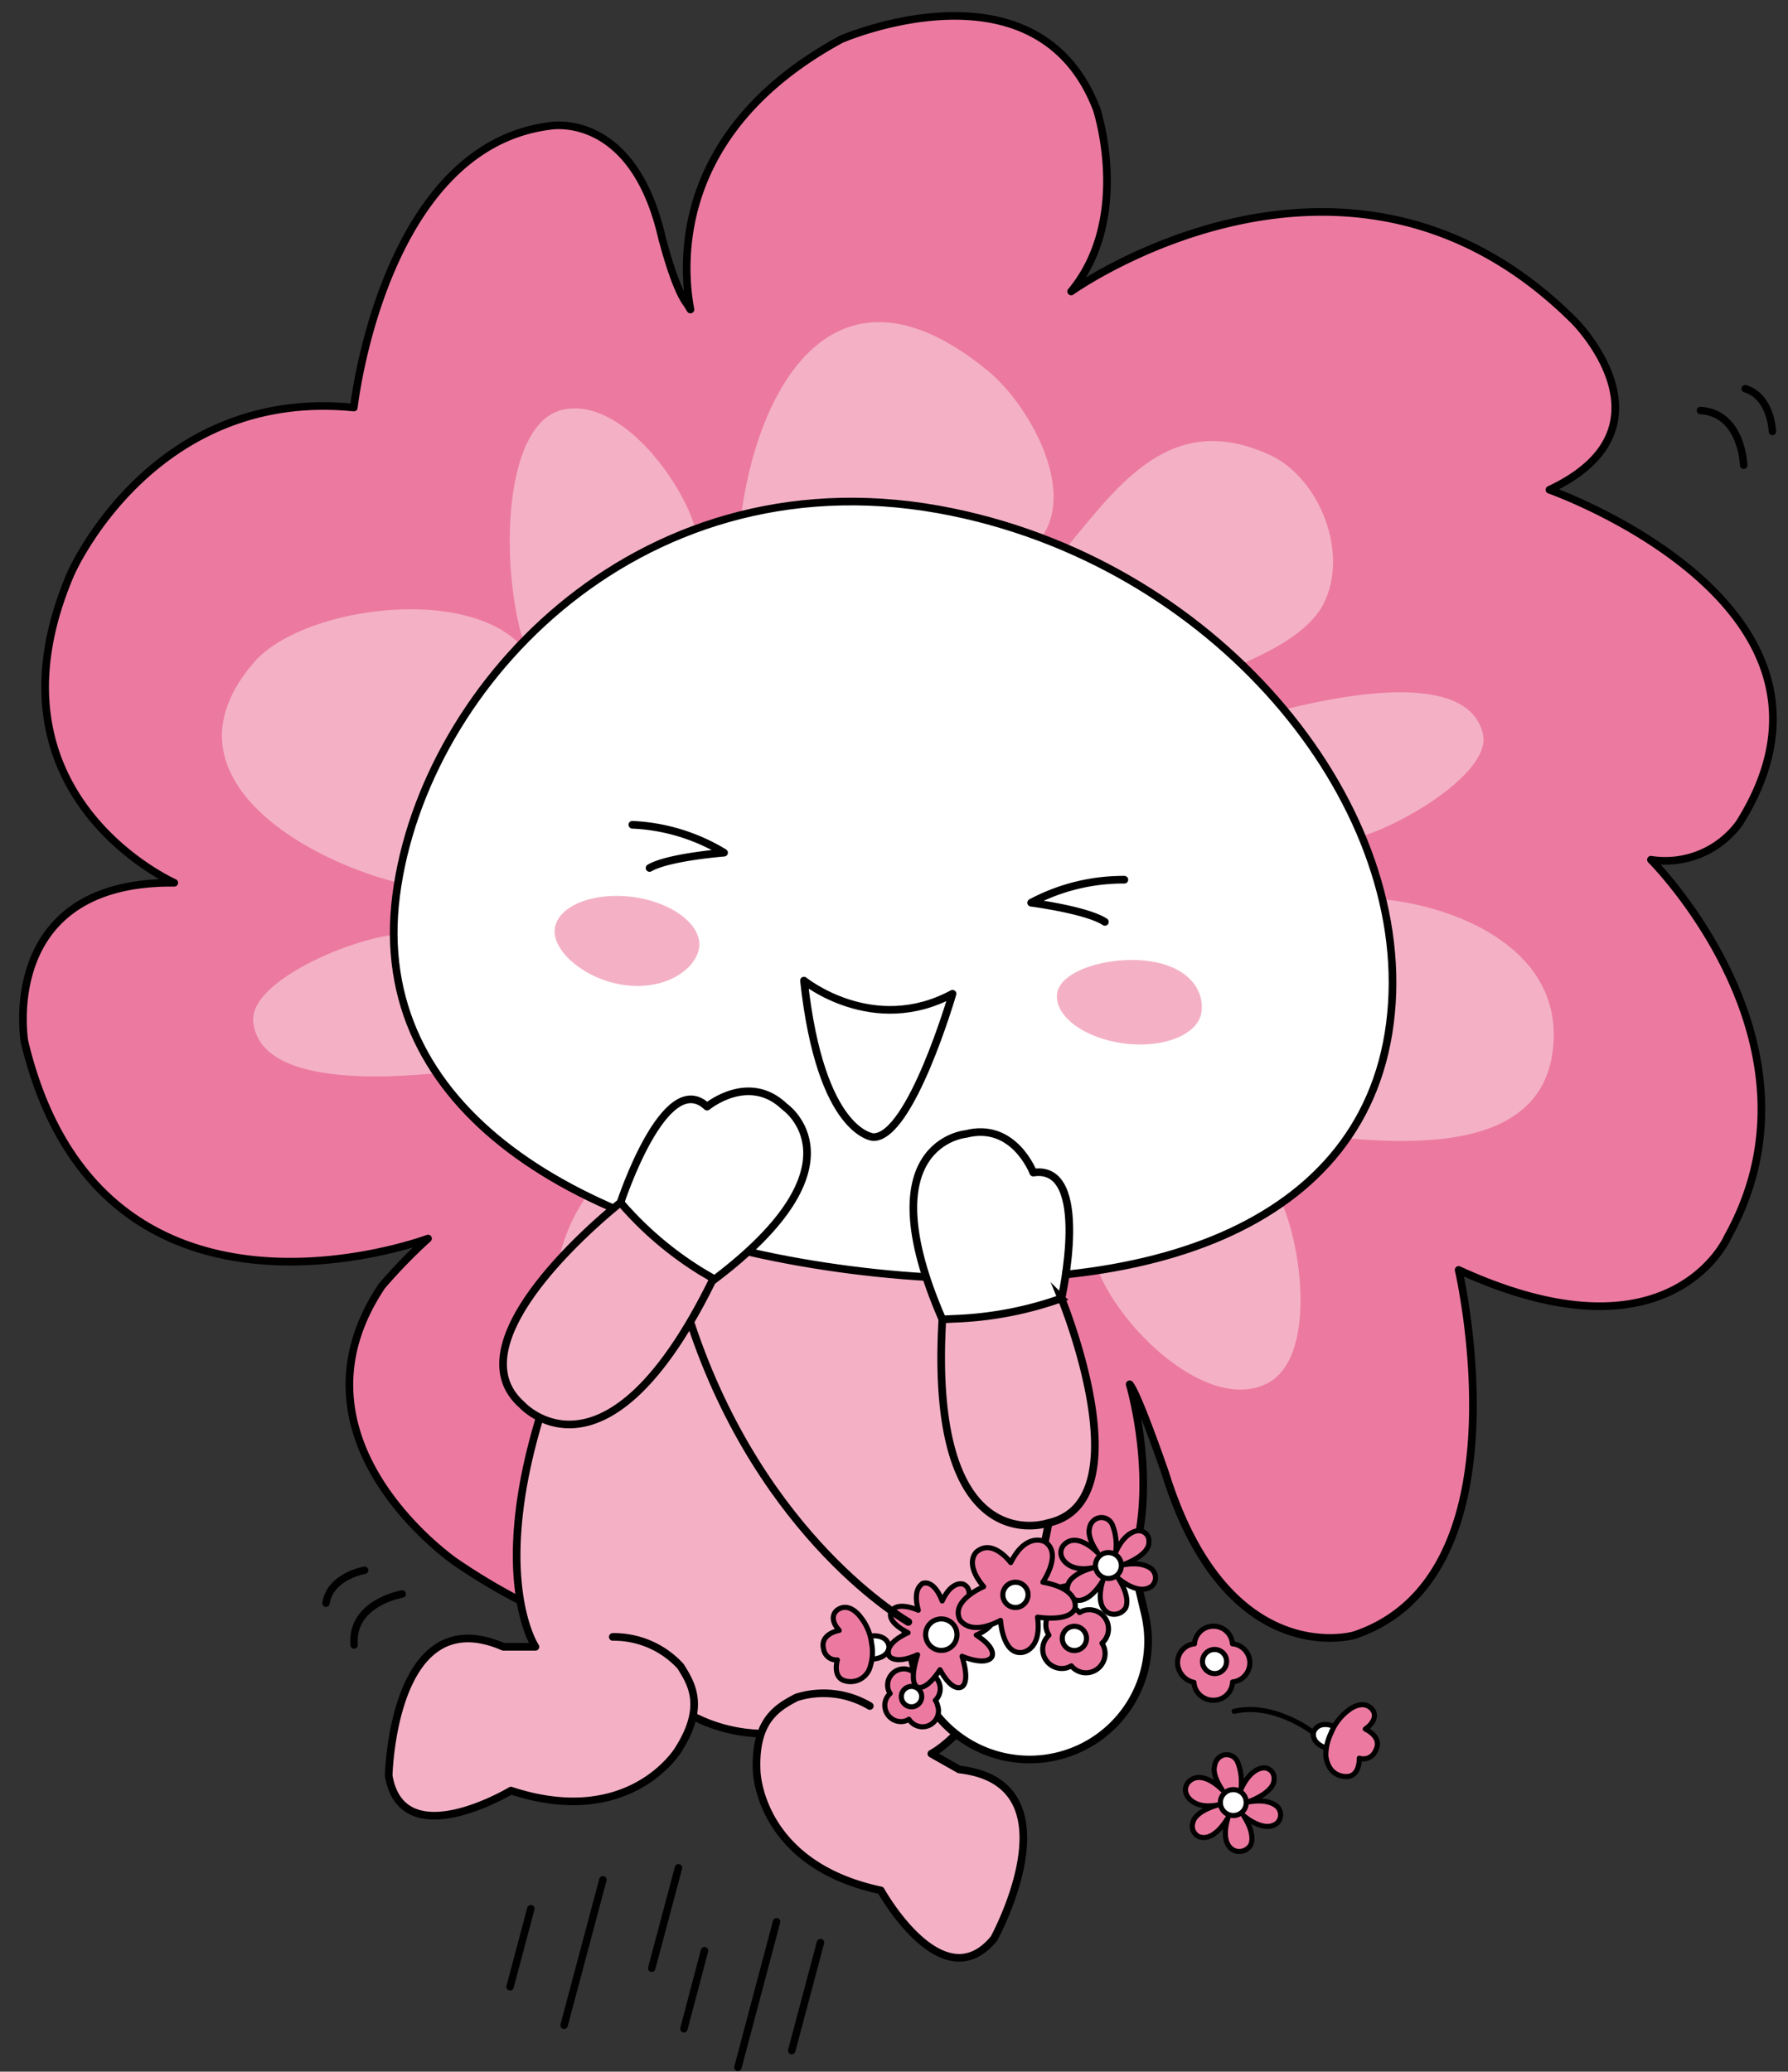 <svg id="レイヤー_1" data-name="レイヤー 1" xmlns="http://www.w3.org/2000/svg" width="175.45" height="203.28" viewBox="0 0 175.45 203.28"><rect x="0" y="0" width="175.45" height="203.28" fill="#333333" stroke="none"/><defs><style>.cls-1,.cls-11{fill:#ec7aa0;}.cls-1,.cls-10,.cls-11,.cls-3,.cls-4,.cls-5,.cls-7,.cls-8,.cls-9{stroke:#000;}.cls-1,.cls-10,.cls-11,.cls-3,.cls-4,.cls-8,.cls-9{stroke-linecap:round;stroke-linejoin:round;}.cls-1,.cls-4,.cls-5,.cls-7,.cls-8{stroke-width:0.75px;}.cls-2,.cls-7{fill:#f4b1c5;}.cls-10,.cls-3,.cls-4{fill:none;}.cls-3{stroke-width:0.73px;}.cls-5,.cls-6,.cls-8,.cls-9{fill:#fff;}.cls-5,.cls-7{stroke-miterlimit:10;}.cls-10,.cls-11,.cls-9{stroke-width:0.5px;}</style></defs><title>character-2</title><path class="cls-1" d="M42,121.53S9.9,133.57,2.4,102.2c0,0-2.68-15.76,14.7-15.58,0,0-19.41-8.61-10.18-30.28,0,0,7.91-18.34,27.8-16.35,0,0,2.81-25.55,19.22-27.63,0,0,8.24-1.59,11.07,11.21l.1.31s1.13,4.43,2.3,5.94l.34.55c-.85-4.58-1.62-17.61,14.8-26.52,0,0,19.23-8.36,25.06,6.87,0,0,3.5,10.61-2.5,17.88,0,0,27.13-19.37,49.4,2.92,0,0,10.45,10.47-2.47,16.54,0,0,32.11,11.3,18.62,32.73A9,9,0,0,1,162,84.36s18.08,18,7.54,37c0,0-5.48,12.85-26.41,3.25,0,0,7,30.07-10.24,35.84,0,0-12.46,3.65-18.54-15.89,0,0-2.67-7.77-3.5-8.73,0,0,6.47,21.74-9.14,26.88,0,0-10.33,3.79-10.54-15.86,0,0-15,27.84-46.46,6.43,0,0-17.4-11.91-7.24-27.09A52.34,52.34,0,0,1,42,121.53"/><path class="cls-2" d="M57.82,117c-5.46,7.45-4.48,18.24,5.47,20.17,10.64,2.06,21.5-7.65,22.06-18.38"/><path class="cls-2" d="M101,123.18c2.19,4,5.51,16.33-3.22,17s-8.7-10.73-8.26-15"/><path class="cls-2" d="M72.64,51.27C74.18,38,81.93,24,97,36.44c4.25,3.52,9.82,13.46,3.61,17.87"/><path class="cls-2" d="M103.8,54.72c5.35-6.14,10.52-14.84,20.84-10.06,4.79,2.23,7.81,9.57,5.21,14.63-2,3.83-8.48,6.08-12.34,7.55"/><path class="cls-2" d="M135.15,88.19c7.8.63,17.46,4.81,17.31,13.52-.22,13.14-18,10.31-27,9.21"/><path class="cls-2" d="M124.77,116.28c2.64,3.21,5,16.79-.48,19.49-6.6,3.25-16.84-7.94-17.17-13.6"/><path class="cls-2" d="M68.55,53.46c-.37-4.7-7.41-14.93-13.57-13.19-7,2-5.79,23-1.3,27.08"/><path class="cls-2" d="M52.74,66.14C50,56.88,30.35,58.88,25,64.91,14.8,76.54,31.26,85.23,40.8,87"/><path class="cls-2" d="M40.18,91.77c-3-.75-15.72,4-15.33,8.45.68,7.44,17.41,5.15,20.71,4.78"/><path class="cls-2" d="M131.42,82.42c3.07.35,15.06-6.07,14.1-10.37-1.65-7.31-17.93-2.83-21.14-2"/><path class="cls-2" d="M104.45,137.82c-1.87,28.88-12.94,34.29-12.94,34.29l2.74,1.56c11.77,1.32,3.41,16.57,3.41,16.57-5.06,6.18-11.1-4.72-11.1-4.72-12-2.55-12.19-11.71-12.19-11.71a11.33,11.33,0,0,1,.15-2.6l-.14-1.07a15.24,15.24,0,0,1-6.06-1.6l-.56,1.08a11.34,11.34,0,0,1-1.09,2.14s-4.73,7.85-16.41,4.05c0,0-10.67,6.42-12-1.47,0,0,.38-17.38,11.25-12.65l3.15,0s-6.88-10.22,6-36.15l5.71-11.35,39.51,8.07Z"/><line class="cls-3" x1="66.58" y1="183.27" x2="63.95" y2="193.13"/><line class="cls-3" x1="59.16" y1="184.45" x2="55.35" y2="198.73"/><line class="cls-3" x1="52.09" y1="187.29" x2="50.05" y2="194.95"/><line class="cls-3" x1="80.51" y1="190.61" x2="77.69" y2="201.21"/><line class="cls-3" x1="76.2" y1="188.57" x2="72.41" y2="202.86"/><line class="cls-3" x1="69.13" y1="191.41" x2="67.11" y2="199.07"/><path class="cls-3" d="M39.47,156.41s-5.06.84-4.72,5"/><path class="cls-3" d="M35.78,154.08s-3.37.55-3.79,3.23"/><path class="cls-3" d="M171.1,45.65s-.14-5.12-4.24-5.37"/><path class="cls-3" d="M173.92,42.34s-.1-3.41-2.67-4.2"/><path class="cls-4" d="M68.21,168.5a15.4,15.4,0,0,0,6.07,1.59"/><path class="cls-4" d="M104.33,137.79c-1.87,28.88-12.94,34.29-12.94,34.29l2.74,1.55c11.76,1.33,3.41,16.58,3.41,16.58-5.06,6.18-11.11-4.72-11.11-4.72-12-2.55-12.18-11.71-12.18-11.71-.23-5.05,2.12-6.27,3.9-7.22a8.87,8.87,0,0,1,7.2.84"/><path class="cls-4" d="M60.13,160.62a8.86,8.86,0,0,1,6.65,2.88c1.07,1.71,2.48,3.94-.23,8.2,0,0-4.73,7.84-16.41,4,0,0-10.67,6.42-12-1.47,0,0,.38-17.37,11.25-12.64l3.15,0s-6.88-10.22,5.95-36.16"/><path class="cls-5" d="M136.39,100.41c-2.69,20.93-26,27.66-52.91,24.2S36.19,108.79,38.87,87.88,63.3,44,93.51,50.26C120.09,55.75,139.08,79.49,136.39,100.41Z"/><path class="cls-2" d="M117.9,99.29c-.28,2.2-3.68,3.6-7.59,3.1s-6.87-2.69-6.58-4.91,5-3.69,8.9-3.19S118.18,97.07,117.9,99.29Z"/><path class="cls-2" d="M68.61,92.94c-.29,2.2-3.34,4.23-7.25,3.73s-7.21-3.34-6.92-5.55S58.12,87.53,62,88,68.88,90.73,68.61,92.94Z"/><path class="cls-4" d="M62.05,80.93a18.92,18.92,0,0,1,9,2.74s-5.46.42-7.31,1.5"/><path class="cls-4" d="M110.33,86.32a19.22,19.22,0,0,0-9.15,2.26s5.44.7,7.24,1.88"/><path class="cls-4" d="M78.89,96.22s6.77,5.49,14.58,1.29c0,0-4.1,14.14-7.79,14.07C85.68,111.57,80.53,111.26,78.89,96.22Z"/><path class="cls-6" d="M70,125.45c15.12-11.38,7-17,7-17-3.54-3.35-7.62,0-7.62,0-3.27-2.46-8.48,9.41-8.48,9.41s2.59,5.69,8,7.35Z"/><path class="cls-6" d="M104.08,127.42s1.3-12.9-2.76-12.38c0,0-1.89-5-6.6-3.78,0,0-9.87.84-2.31,18.18,0,0,3.08,3.18,10.81-.62Z"/><path class="cls-4" d="M60.89,118s4.35-13.32,8.49-9.41c0,0,4.08-3.39,7.61,0,0,0,8.17,5.6-6.95,17"/><path class="cls-4" d="M104.15,127.44s3-13.25-2.76-12.38c0,0-1.89-5-6.61-3.79,0,0-9.86.85-2.31,18.19"/><path class="cls-7" d="M70,125.46C59.48,147,51.21,137.84,51.21,137.84,43.85,131.33,60.89,118,60.89,118a33.9,33.9,0,0,0,8,6.81Z"/><path class="cls-7" d="M92.47,129.46c-1.39,23.92,10.31,20,10.31,20,9.61-2,1.37-22.06,1.37-22.06a35,35,0,0,1-10.37,2Z"/><path class="cls-8" d="M111.34,154.13l1,4.21a11.61,11.61,0,0,1-8.65,14h0a11.65,11.65,0,0,1-14-8.65l-1-4.21Z"/><path class="cls-9" d="M85.44,160.53s1.61-.26,1.81,1.07c0,0,0,1.08-1.65,1.2"/><path class="cls-10" d="M87.25,161.58s4.47-1.94,8-.09"/><path class="cls-11" d="M85.53,161.26a5.13,5.13,0,0,0-1.13-2.64s-1.06-1.49-2.24-.64c0,0-1,.67.19,2,0,0-1.9.31-1.54,1.8a1.28,1.28,0,0,0,1.36,1.1s-.48,1.55.59,2a2,2,0,0,0,2.65-1.42A4.52,4.52,0,0,0,85.53,161.26Z"/><path class="cls-11" d="M108.72,159.4a1.89,1.89,0,0,0-2.26-1.4,1.94,1.94,0,0,0-.53.23,1.87,1.87,0,0,0-3.25,1.65,2.06,2.06,0,0,0,.25.57,1.88,1.88,0,0,0,1.69,3.22,2.28,2.28,0,0,0,.51-.21,1.84,1.84,0,0,0,1.86.63,1.89,1.89,0,0,0,1.4-2.26,1.83,1.83,0,0,0-.26-.59A1.87,1.87,0,0,0,108.72,159.4Z"/><path class="cls-9" d="M106.59,160.52a1.19,1.19,0,1,0-.87,1.4A1.19,1.19,0,0,0,106.59,160.52Z"/><path class="cls-11" d="M92.21,165.31a1.6,1.6,0,0,0-1.9-1.18,1.38,1.38,0,0,0-.43.19,1.54,1.54,0,0,0-1.56-.52,1.59,1.59,0,0,0-1.18,1.9,1.33,1.33,0,0,0,.21.47,1.54,1.54,0,0,0-.48,1.54,1.58,1.58,0,0,0,1.89,1.18h0a1.66,1.66,0,0,0,.43-.19A1.57,1.57,0,0,0,92,167.34a1.5,1.5,0,0,0-.22-.5A1.57,1.57,0,0,0,92.21,165.31Z"/><path class="cls-9" d="M90.42,166.26a1,1,0,1,0-.74,1.19h0A1,1,0,0,0,90.42,166.26Z"/><path class="cls-11" d="M107.69,152.34s-1.9-2-3.2-.84a1.12,1.12,0,0,0-.23,1.43s.64,1.38,3,.9c0,0-2.2.55-2.47,1.71a1.12,1.12,0,0,0,.68,1.45l.08,0s1.21.51,2.67-1.9c0,0-.87,2.5.6,3.21a1.33,1.33,0,0,0,1.62-.51s.58-.93-.69-2.9c0,0,2,1.77,3.3.72a1.13,1.13,0,0,0,.1-1.49s-.67-1-3-.56c0,0,2.66-.91,2.59-2.28a1,1,0,0,0-1-1.08h0s-1.29-.07-2.27,2.13a5.23,5.23,0,0,0-.34-2.76,1.16,1.16,0,0,0-1.5-.57,1.23,1.23,0,0,0-.73,1S106.61,150.74,107.69,152.34Z"/><path class="cls-9" d="M110,153.32a1.27,1.27,0,1,0-.94,1.53,1.26,1.26,0,0,0,.94-1.53Z"/><path class="cls-11" d="M90.11,158s-2.19-1-2.68.21c0,0-.52.88,1.68,2,0,0-2.45,1-1.85,2.3,0,0,.55.86,2.78-.14,0,0-.94,2.69,0,3.18,0,0,.79.44,2.2-1.71,0,0,1,2,2,1.74,0,0,1.07-.13.16-3.06,0,0,2.29,1,2.92.07,0,0,.57-.82-1.52-2.15,0,0,2.1-.83,1.61-2,0,0-.47-1.08-2.8-.28,0,0,1.17-2.14-.07-2.71,0,0-1.11-.46-2.09,1.64,0,0-.72-2.12-1.94-1.71C90.53,155.44,89.5,155.81,90.11,158Z"/><path class="cls-9" d="M93.87,160.05A1.54,1.54,0,0,0,92,158.9a1.52,1.52,0,0,0-1.13,1.83v0a1.53,1.53,0,0,0,3-.64S93.88,160.07,93.87,160.05Z"/><path class="cls-11" d="M99.18,153.33s-1.77-2.42-3.36-1.05c0,0-1.27,1.07.7,3.41,0,0-3.23,1.34-2.34,3.22,0,0,.89,1.71,4,.09,0,0,.18,3.34,2.08,3.15,0,0,2-.15,1.55-3.47,0,0,3.21.53,3.68-.89,0,0,.52-1.88-3.16-2.54,0,0,2-2.87.15-4C102.47,151.28,100.7,150.3,99.18,153.33Z"/><path class="cls-9" d="M100.85,156.2a1.24,1.24,0,1,0-.92,1.5h0A1.27,1.27,0,0,0,100.85,156.2Z"/><path class="cls-9" d="M130.89,169.39s-1.5-.66-2,.58c0,0-.3,1.05,1.29,1.57"/><path class="cls-10" d="M128.87,170s-3.85-3-7.77-2.08"/><path class="cls-11" d="M130.6,170.08a5.17,5.17,0,0,1,1.73-2.27s1.39-1.17,2.34-.06c0,0,.75.87-.7,1.91,0,0,1.76.78,1,2.13a1.28,1.28,0,0,1-1.59.73s.08,1.62-1.07,1.79c0,0-1.89.29-2.21-2A4.92,4.92,0,0,1,130.6,170.08Z"/><path class="cls-11" d="M115.71,163.89a1.85,1.85,0,0,1,.94-2.45h0a1.77,1.77,0,0,1,.56-.14,1.87,1.87,0,0,1,3.73,0,1.85,1.85,0,0,1,1.55,1.12,1.89,1.89,0,0,1-1,2.48h0a2,2,0,0,1-.54.14,1.87,1.87,0,0,1-2,1.79,1.9,1.9,0,0,1-1.64-1.12,1.94,1.94,0,0,1-.15-.63A2,2,0,0,1,115.71,163.89Z"/><path class="cls-9" d="M118.09,163.51a1.19,1.19,0,0,1,.62-1.56h0a1.18,1.18,0,0,1,1.55.6h0a1.2,1.2,0,0,1-.6,1.57,1.19,1.19,0,0,1-1.56-.62Z"/><path class="cls-11" d="M119.92,175.61s-1.9-2-3.2-.84a1.11,1.11,0,0,0-.23,1.43s.63,1.38,3.05.9c0,0-2.2.55-2.48,1.71a1.14,1.14,0,0,0,.68,1.45l.09,0s1.21.51,2.67-1.9c0,0-.87,2.5.6,3.21a1.31,1.31,0,0,0,1.61-.51s.59-.93-.68-2.9c0,0,2,1.77,3.3.72a1.14,1.14,0,0,0,.1-1.49s-.67-1-3-.56c0,0,2.66-.91,2.59-2.28a1,1,0,0,0-1-1.08h0s-1.28-.07-2.26,2.13a5.23,5.23,0,0,0-.34-2.76,1.17,1.17,0,0,0-1.51-.57,1.24,1.24,0,0,0-.72,1S118.85,174,119.92,175.61Z"/><path class="cls-9" d="M122.26,176.59a1.27,1.27,0,1,0-1,1.53,1.25,1.25,0,0,0,1-1.48Z"/><path class="cls-4" d="M89.13,159.15s-14.36-8.1-21.36-29.35"/></svg>